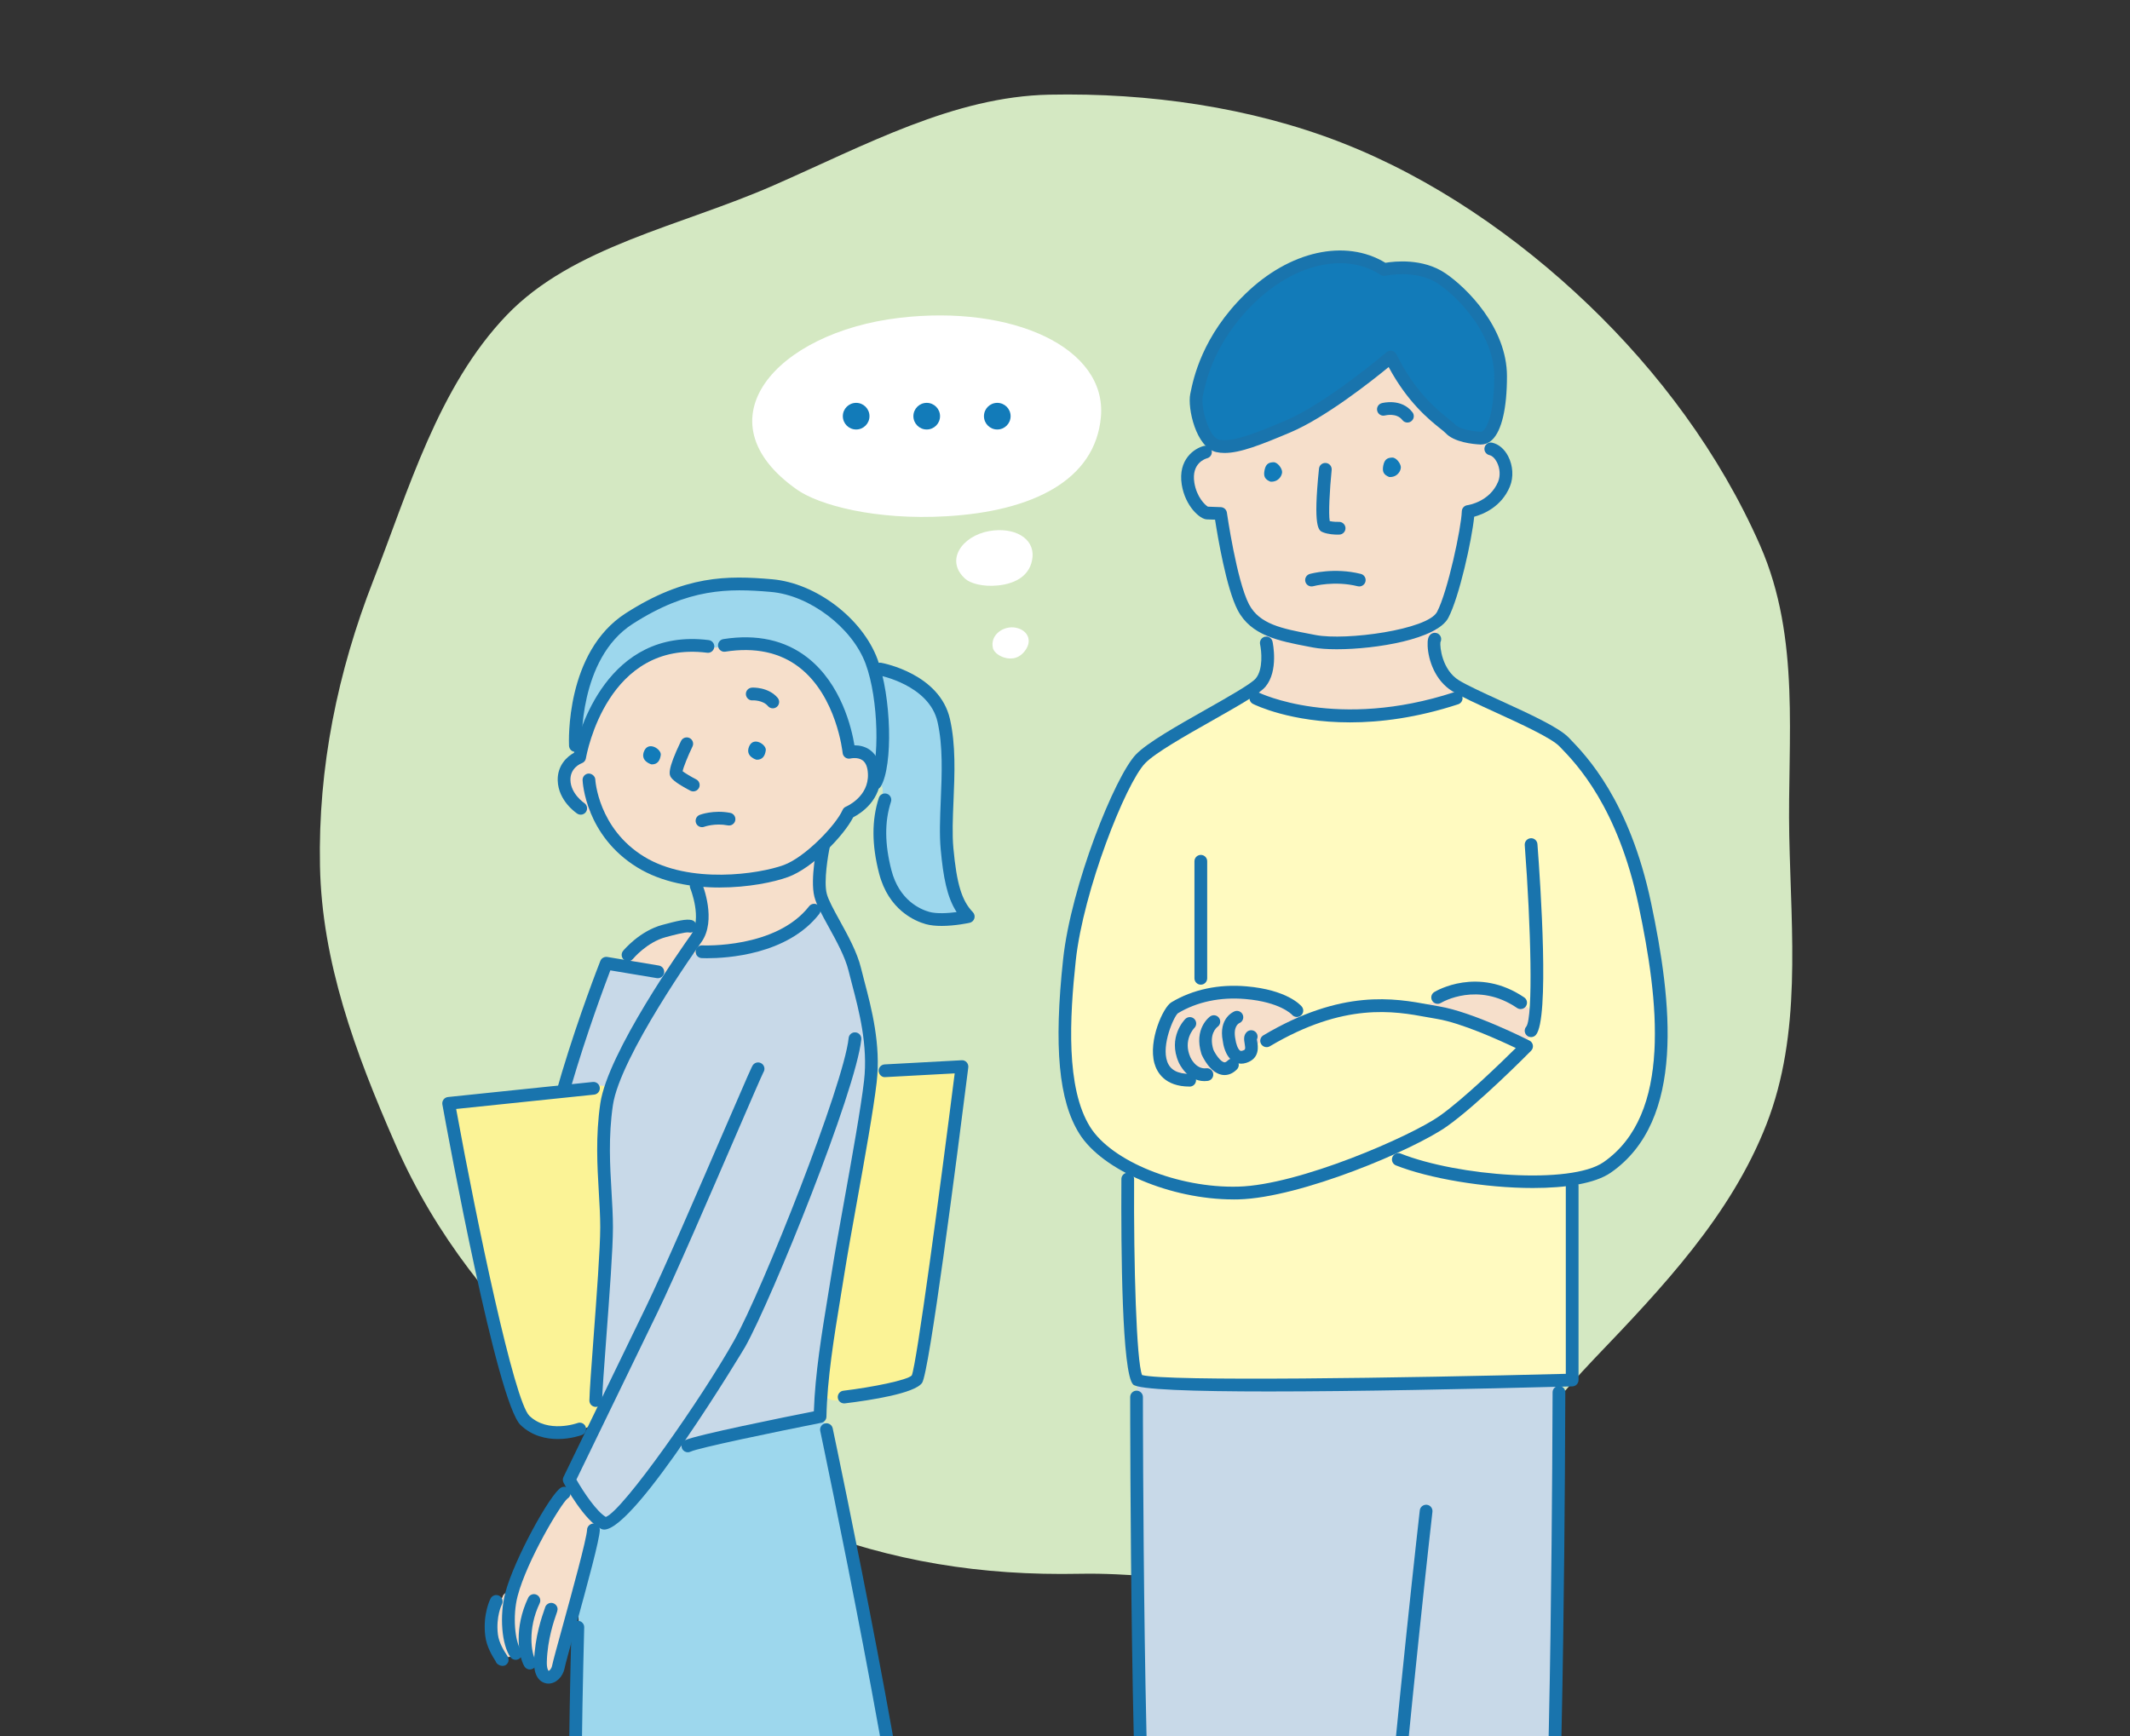 <?xml version="1.0" encoding="UTF-8"?>
<svg id="_レイヤー_2" data-name="レイヤー 2" xmlns="http://www.w3.org/2000/svg" width="184" height="150" viewBox="0 0 184 150">
  <rect x="0" y="0" width="184" height="150" fill="#333333" stroke="none"/>
  <defs>
    <style>
      .cls-1 {
        fill: #fbf396;
      }

      .cls-2 {
        fill: #d4e8c2;
      }

      .cls-3 {
        fill: #127bb9;
      }

      .cls-4 {
        fill: #fff;
      }

      .cls-5 {
        fill: #fffac0;
      }

      .cls-6 {
        fill: #f6dfcb;
      }

      .cls-7 {
        fill: #9dd7ed;
      }

      .cls-8 {
        fill: #c8d9e8;
      }

      .cls-9 {
        fill: #1974ad;
      }
    </style>
  </defs>
  <path class="cls-2" d="M152.058,47.156c3.519,8.021,2.34,16.807,2.508,25.05.174,8.545,1.087,17.099-1.971,24.938-3.058,7.839-8.944,14.069-14.859,20.239-5.706,5.952-10.811,13.928-18.831,17.447-8.021,3.519-17.365.982-25.608,1.15-8.545.174-16.224-1.061-24.063-4.12-7.839-3.058-14.405-7.267-20.574-13.181-5.952-5.706-10.978-11.78-14.497-19.8-3.519-8.021-6.354-15.796-6.521-24.04-.174-8.545,1.535-16.813,4.593-24.652,3.058-7.839,5.62-16.785,11.534-22.955,5.706-5.952,14.998-7.68,23.019-11.198,8.021-3.519,15.615-7.687,23.859-7.855,8.545-.174,17.386,1.08,25.225,4.138,7.839,3.058,15.197,8.119,21.367,14.034,5.952,5.706,11.301,12.784,14.82,20.805Z"/>
  <path class="cls-6" d="M59.989,80.081c-1.116-.306-2.36.402-3.463.505-.6.056-.955.471-1.072.937-.047-.005-.092-.014-.139-.018-1.497-.127-1.489,2.209,0,2.335,1.171.099,2.234,1.008,2.95-.005.661-.935,1.274-1.077,1.568-2.075.259-.878,1.098-1.42.155-1.678Z"/>
  <path class="cls-1" d="M76.452,92.518l-.001.005c-.62-.05-1.253.317-1.2,1.114.139,2.085-.553,4.351-.938,6.406-.411,2.196-.888,4.346-1.217,6.562-.025.17-.014.328.02.474-.584,2.12-1.052,4.264-1.365,6.442-.137.952-.263,1.908-.341,2.867-.087,1.077.034,2.164-.314,3.201-.411,1.222,1.18,1.843,1.946,1.106.825-.105,5.607-.747,6.16-1.524.605-.85,3.895-27.012,3.895-27.012l-6.646.359Z"/>
  <path class="cls-8" d="M73.845,83.598c-.553-2.29-2.383-4.209-2.738-5.631l-2.282,2.115-.02.093c-.134.032-.268.084-.395.163-1.899,1.171-3.947,1.826-6.179,1.923-.084.004-.162.015-.238.029l.013-.047-2.542-.185c-.284.398-.805,1.142-1.439,2.095-.113-.034-.23-.061-.351-.075-1.373-.162-2.741-.353-4.106-.572-.102-.016-.204-.024-.305-.024-.048-.041-.101-.075-.162-.095-.076-.04-.158-.058-.246-.055-.057.008-.113.015-.17.023-.108.03-.202.085-.282.164-.033.043-.067.086-.1.129-.032.056-.054.115-.068.176-.2.167-.356.393-.436.686-.065.236-.056.505.014.762-.047.08-.089.167-.123.262-.101.277-.193.555-.283.833-.696.921-.906,2.107-1.227,3.195-.363,1.231-.745,2.456-1.144,3.676-.03.091-.038.175-.03.253-.005.014-.012.026-.015.04-.209.762-.418,1.524-.628,2.286-.014.05-.02.101-.02.152-.419,1.41-.791,2.83-1.079,4.283-.108.437-.177.873-.229,1.34-.019.174.001.33.043.474-.09.52-.162,1.044-.221,1.57-.047.295-.078.593-.093.901-.007.142.007.27.031.39-.019.417.03.827.257,1.223.432.752,1.142,1.052,1.962,1.171.826.119,2.202.21,3.358.093-.135,3.679-.635,10.441-.711,12.567-.09.955-.116,1.907-.058,2.867-1.37,2.823-2.43,5.009-2.43,5.009,0,0,1.68,3.104,3.005,3.753.663.325,3-2.494,5.468-5.925.027-.008.055-.011.081-.022.72-.303,1.505-.55,2.114-1.052,2.166-.641,11.004-2.392,11.004-2.392.079-3.989.948-8.569,1.58-12.558.632-3.989,2.33-12.637,2.764-16.388.434-3.752-.79-7.385-1.343-9.675Z"/>
  <path class="cls-9" d="M50.699,107.991c-3.236,0-4.184-1.292-4.288-1.45-.039-.06-.066-.126-.08-.196-1.196-6.113,5.254-22.619,5.53-23.318.095-.242.35-.382.602-.342l4.454.742c.3.051.502.334.452.634-.05.299-.33.501-.633.452l-4.012-.669c-.996,2.607-6.257,16.758-5.339,22.152.234.229,1.271,1.034,4.038.873.311-.034.563.213.582.517.018.303-.213.563-.516.581-.277.017-.54.024-.79.024Z"/>
  <path class="cls-1" d="M52.284,93.855c-.591-.155-1.117.038-1.686.248l-11.842,1.231s4.627,25.52,6.599,27.401c1.453,1.385,3.459,1.077,4.311.861,1.509-.105,1.953-.867,1.995-2.119.053-1.585-.111-3.29.003-4.879.101-1.405.234-2.808.347-4.213.435-5.401.728-10.817.115-16.21.053.005.104.006.158.016.221-.11.498-2.205,0-2.335Z"/>
  <path class="cls-6" d="M51.544,131.233c-.049-.026-.116-.025-.166.004-.042-.065-.092-.124-.148-.184-.019-.02-.037-.041-.055-.062-.015-.058-.028-.116-.043-.174-.081-.299-.189-.609-.374-.86-.166-.224-.357-.404-.592-.532.01-.081.005-.162-.019-.236-.074-.228-.232-.372-.429-.43-.002-.005-.002-.01-.004-.015-.053-.125-.173-.217-.313-.176-.108.031-.214.11-.296.184-.036.032-.067.068-.1.104-.018.02-.037.039-.056.057-.003.003-.002.003-.004.004-.001.001-0.0 0-.002.001-.009.006-.019.013-.028.018-.092.057-.179.105-.242.198-.002.002-.002.006-.003.008-.084.042-.162.099-.212.156-.092.103-.148.219-.172.338-1.001,1.249-2.97,4.491-3.536,7.083-.076.049-.147.106-.208.18-.213.259-.38.479-.38.479,0,0-.683.238-.737.575-.082.176-.189.308-.218.495-.039.249-.404,1.592-.327,1.818-.051.758.111,1.429.337,2.047.187.51.142.485.497.852.085.095,1.072-.196,1.171-.113.322.294.653.548.521.411l-.008-.032c.097.046.196.087.296.127.012.005.034.011.058.018.03.015.059.031.087.05.184.115.402.162.619.153.117.188.2.316.225.367.144.289,1.371,1.083,1.588,0,.211-1.057,2.856-10.12,3.022-11.729.029-.02.052-.046.058-.082.003-.018.007-.036.012-.054.003-.009.006-.017.009-.026.001-.003.001-.003.002-.005 0-.001 0.0 0.0.001-.001.017-.033.034-.066.053-.098.045-.077.09-.151.123-.234.034-.084.042-.175.041-.265-0-.041-.002-.082-.001-.123 0-.013.002-.025.002-.037v-0c0-.001 0-0.0.001-.001.003-.009.004-.019.007-.029.002-.006.015-.035.003-.01.036-.075.023-.176-.057-.219Z"/>
  <path class="cls-7" d="M78.437,161.648c-.012-.076-.03-.146-.054-.208-.003-.045-.003-.089-.012-.136-.228-1.226-.723-2.666-.628-3.911.018-.234-.038-.422-.139-.567-.1-1.331-.317-2.645-.671-3.935.042-.113.062-.244.051-.394-.072-1.025-.353-2.065-.522-3.089-.195-1.173-.419-2.342-.628-3.512-.025-.14-.074-.255-.137-.35-.187-1.743-.482-3.463-.914-5.164-.021-.081-.05-.153-.083-.219 0-.069-.006-.141-.021-.216-.544-2.758-1.089-5.517-1.633-8.275-.037-.188-.116-.329-.217-.438-.075-.665-.155-1.331-.266-1.991-.144-.862-.488-1.703-.602-2.562-.022-.164-.078-.304-.156-.424-.046-.943-.326-1.858-.428-2.79-.05-.459-.269-.764-.704-.925-.714-.263-1.627.298-2.322.457-1.053.24-2.127.372-3.18.611-.062.014-.116.034-.169.056-.003 0-.005.001-.008.001-.08.003-.155.016-.225.034-1.605.093-3.198.463-4.734.905-.157.045-.282.118-.382.208-.581.14-1.17.404-1.649.729-.434.294-.719.723-.976,1.17-.807.711-1.686,1.317-2.414,2.131-.59.66-1.208,1.313-1.704,2.048-.156.002-.322.05-.49.167-.811.565-1.048,1.351-1.304,2.275-.28,1.01-.529,2.028-.762,3.05-.231.177-.369.466-.406.779-.136,1.151.077,2.297.037,3.45-.002.061.004.116.011.171-.043.588-.149,1.176-.144,1.77.008.868.045,1.737.069,2.604 0.0.002.001.004.001.006-0.0.024-.005.045-.004.07.048,1.001.022,1.996-.079,2.993-.005.053-.001.104.005.155-.088,1.173-.146,2.34-.027,3.512-.003.015-.008.028-.01.043-.263,1.984.047,3.939-.105,5.908-.01.124.006.232.033.331-.002.268-0.0.535.01.803.014.378.149.913.058,1.28-.057.23-.033.434.042.607.012,1.89.11,3.768.119,5.677.003.696.615 1,1.147.91.032.007.062.017.096.021,5.578.667,11.184.778,16.784.334.112-.009.21-.037.302-.074,1.579-.127,3.14-.398,4.732-.429,1.682-.032,3.33-.055,4.978-.425.24-.054.409-.172.521-.322.156-.153.26-.37.259-.655-.006-1.43-.131-2.843-.347-4.255Z"/>
  <path class="cls-6" d="M71.043,72.235c-.074.043-.129.109-.169.183-.045.008-.091.033-.109.074-.033.079-.063.159-.095.238-.028.006-.055.018-.079.039-.007.006-.011.016-.017.023-.009.001-.019.003-.028.004-.081.023-.152.064-.212.123-.025.032-.05.065-.075.097-.013.022-.02.045-.029.068-.124.043-.238.128-.325.27-.31.512-.938.734-1.415,1.057-.296.201-.56.422-.901.544-.385.138-.789.234-1.189.317-.79.164-1.592.268-2.389.387-.82.123-1.671.265-2.5.139-.116-.018-.232-.011-.339.016-.203-.181-.51-.246-.752-.09-.282.182-.421.573-.229.875.324.51.325,1.006.371,1.652.047.664.068,1.33.012,1.995-.002.026.002.052.004.077-.203.398-.454.753-.779,1.067-.183.177-.233.469-.132.698.112.255.318.358.584.393.446.059.907.001,1.328-.158.414-.157.825-.151,1.262-.211.35-.048.695-.115,1.038-.193.082.012.169.009.257-.011.402-.09.804-.179,1.206-.269.394-.088.797-.156,1.171-.314.102-.043.196-.094.288-.148.014-.004.029-.004.043-.009.192-.073.366-.159.534-.276.016-.011.031-.022.046-.033.082-.01.164-.035.244-.078.256-.137.497-.307.72-.498.13-.016.253-.071.344-.178.085-.1.176-.194.274-.281.02-.018.042-.035.062-.053.051-.035.101-.07.154-.103.285-.176.554-.335.732-.633.029-.049.054-.102.083-.152.001-.001.003-.005.005-.007.003-.004.005-.006.008-.009.024-.015.048-.029.071-.043.034-.021.064-.047.096-.071.097-.032.183-.082.272-.153.155-.122.296-.257.425-.406.18-.208.26-.526.1-.775-.04-.062-.092-.118-.151-.166-.095-.445-.064-.933-.055-1.375.012-.573.056-1.145.128-1.714.003-.021-0-.039-.004-.056.026-.038.054-.073.078-.113.103-.17.115-.335.071-.48.002-.003.004-.005.006-.008.043-.075.065-.155.065-.242v-.012c.002-.055-.01-.106-.03-.154.046-.028.083-.076.08-.131-.004-.095-.004-.195.012-.29.001-.005.002-.011.002-.016.002-.011.004-.021.005-.032.004-.023.009-.047.014-.07.011-.051.025-.1.041-.15.042-.135-.117-.249-.235-.18Z"/>
  <path class="cls-7" d="M81.809,73.33c-.285-3.096.53-7.496-.285-11.082-.815-3.585-5.5-4.441-5.5-4.441l.001.03c-.668-.023-1.412.532-1.234,1.396.229,1.115.408,2.227.535,3.359.145,1.304.391,2.627.512,3.923-.084.287-.055.608.086.899.083.172.158.313.22.448.024.056.05.111.07.17.013.039.023.079.034.119l.008.394c-.057.125-.092.256-.105.389-.418,1.666-.283,4.045.322,6.391.652,2.526,2.517,3.665,3.82,4.032s3.35-.162,3.35-.162c-1.1-1.141-1.548-2.77-1.833-5.867Z"/>
  <path class="cls-9" d="M81.333,80.003c-.476,0-.953-.041-1.36-.155-.941-.265-3.218-1.223-4.034-4.384-.638-2.471-.644-4.606-.02-6.527.093-.289.401-.443.693-.354.289.094.447.404.353.693-.558,1.716-.544,3.65.04,5.912.673,2.609,2.508,3.387,3.266,3.601.639.18,1.616.118,2.367.02-.838-1.297-1.156-3.038-1.376-5.428-.116-1.263-.056-2.705.007-4.232.096-2.303.195-4.684-.281-6.778-.724-3.183-5.02-4.014-5.063-4.021-.298-.056-.496-.342-.441-.641.055-.298.342-.493.639-.441.206.037,5.052.966,5.938,4.859.509,2.238.407,4.693.308,7.068-.062,1.489-.121,2.896-.011,4.085.285,3.095.725,4.543,1.682,5.535.138.144.188.351.13.541s-.213.335-.408.378c-.068.015-1.244.27-2.428.27Z"/>
  <path class="cls-7" d="M75.291,57.32c-1.182-3.178-4.889-6.233-8.637-6.559-3.748-.326-7.293-.367-12.304,2.852s-4.645,10.959-4.645,10.959l.068.009c.005.072.016.143.036.215.076.271.186.529.3.787.107.24.427.448.668.514.268.074.624.04.862-.113.239-.154.449-.383.514-.668.013-.099.027-.198.04-.297-0-.046-.01-.09-.015-.135l20.234,2.545c-.199.343-.234.784-.012,1.127.328.509.99.718,1.53.401.015-.009.107-.052.121-.062.001-0.0.003-.001.003-.001.182-.075.367-.148.537-.249.273-.163.533-.373.746-.61.06-.067.109-.141.153-.219l.126.016c.937-1.589.856-7.333-.326-10.511Z"/>
  <path class="cls-6" d="M63.202,55.72c8.698-.656,10.135,9.283,10.135,9.283,0,0,2.091-.535,2.188,1.847.097,2.382-2.236,3.355-2.236,3.355-.632,1.459-3.403,4.327-5.397,5.056s-8.793,1.475-13.071-1.15c-1.686-1.035-2.443-2.448-3.099-3.669-.331-.134-.959-.23-1.212-.47-.368-.243-1.748-1.243-1.783-2.549-.041-1.507,1.344-1.996,1.344-1.996,0,0,1.839-10.218,11.082-9.574.424.03.316.097.71.105l1.338-.237Z"/>
  <path class="cls-9" d="M62.168,76.685c-2.384,0-4.988-.433-7.107-1.732-4.476-2.747-4.726-7.349-4.734-7.544-.013-.303.221-.559.524-.572.271-.002.56.22.574.523.002.042.247,4.223,4.211,6.655,3.93,2.411,9.932,1.511,12.067.729,1.85-.677,4.519-3.462,5.082-4.758.057-.131.162-.234.293-.289.079-.033,1.978-.865,1.898-2.825-.023-.566-.175-.959-.451-1.168-.419-.315-1.049-.169-1.055-.167-.154.037-.32.006-.45-.087-.129-.093-.215-.236-.23-.395-.005-.049-.505-4.879-3.732-7.382-1.683-1.307-3.834-1.765-6.398-1.367-.301.053-.581-.158-.628-.458-.047-.301.159-.582.459-.628,2.875-.449,5.315.085,7.248,1.588,2.955,2.297,3.838,6.157,4.072,7.591h.011c.391,0,.903.082,1.355.419.559.416.861,1.092.898,2.009.095,2.319-1.745,3.468-2.372,3.79-.801,1.578-3.487,4.379-5.622,5.16-1.213.444-3.445.907-5.913.907Z"/>
  <path class="cls-9" d="M50.166,70.39c-.103,0-.207-.028-.3-.089-.067-.044-1.64-1.088-1.688-2.863-.035-1.286.791-2.062,1.412-2.396.392-1.763,2.851-10.842,11.633-9.735.301.038.515.313.477.614-.038.302-.312.521-.615.478-8.608-1.092-10.399,8.704-10.471,9.121-.033.196-.171.359-.359.426-.099.037-1.006.405-.978,1.464.032,1.185,1.178,1.963,1.189,1.971.254.166.326.507.161.761-.105.162-.282.25-.461.25Z"/>
  <path class="cls-9" d="M75.616,68.217c-.095,0-.191-.024-.279-.076-.262-.154-.349-.491-.194-.753.834-1.414.784-6.945-.368-10.041-1.164-3.13-4.829-5.912-8.169-6.202-3.688-.32-7.132-.334-11.959,2.767-4.681,3.006-4.396,10.396-4.393,10.471.014.303-.22.561-.523.574-.311.029-.561-.22-.575-.522-.016-.329-.322-8.097,4.896-11.448,5.119-3.287,8.757-3.274,12.649-2.937,3.786.328,7.785,3.366,9.105,6.915,1.197,3.22,1.351,9.174.284,10.982-.103.174-.286.271-.474.271Z"/>
  <path class="cls-9" d="M59.889,68.381c-.085,0-.171-.02-.252-.062-.515-.266-1.417-.768-1.667-1.144-.143-.214-.383-.573.86-3.152.132-.272.461-.387.734-.256.273.132.389.46.257.733-.374.777-.773,1.748-.854,2.137.204.158.699.459,1.175.705.27.139.375.471.236.74-.098.189-.29.298-.489.298Z"/>
  <path class="cls-9" d="M60.643,71.47c-.223,0-.433-.136-.516-.356-.106-.283.035-.6.318-.707.049-.019,1.207-.449,2.636-.172.298.058.493.347.436.645-.058.299-.345.493-.645.436-1.114-.216-2.029.116-2.038.12-.063.023-.128.035-.192.035Z"/>
  <path class="cls-9" d="M66.757,61.201c-.158,0-.314-.067-.423-.197-.437-.524-1.312-.494-1.322-.492-.29.035-.562-.215-.579-.519s.216-.562.52-.579c.059-.009,1.433-.066,2.226.885.195.233.163.58-.07.775-.103.085-.228.127-.352.127Z"/>
  <path class="cls-3" d="M65.351,65.644s-1.018-.271-.634-1.157,1.502-.143,1.435.343-.284.829-.801.814Z"/>
  <path class="cls-3" d="M56.28,66.046s-1.018-.271-.634-1.157,1.502-.143,1.435.343-.284.829-.801.814Z"/>
  <path class="cls-9" d="M51.465,121.561h-.011c-.304-.006-.545-.257-.539-.561.017-.84.176-2.979.361-5.455.256-3.43.575-7.699.575-9.497,0-.964-.06-1.97-.122-3.034-.133-2.269-.285-4.84.127-7.668.64-4.395,7.102-13.546,7.836-14.575.993-1.389-.05-3.987-.061-4.013-.115-.281.02-.603.3-.718.282-.116.602.019.717.3.053.129,1.285,3.186-.062,5.069-.287.402-7.03,9.886-7.643,14.095-.396,2.718-.249,5.229-.118,7.445.063,1.081.124,2.103.124,3.099,0,1.839-.307,5.951-.578,9.579-.184,2.46-.342,4.585-.358,5.395-.006.3-.251.539-.55.539Z"/>
  <path class="cls-9" d="M59.423,125.483c-.202,0-.396-.111-.493-.304-.136-.271-.025-.603.246-.738.871-.436,8.673-2.01,11.129-2.499.107-3.236.684-6.743,1.241-10.139.115-.696.227-1.382.333-2.051.236-1.492.622-3.635,1.034-5.93.683-3.798,1.457-8.103,1.727-10.437.354-3.056-.443-6.081-1.025-8.29-.113-.428-.218-.827-.306-1.192-.294-1.217-1.06-2.607-1.736-3.833-.564-1.024-1.052-1.908-1.225-2.599-.382-1.529.246-4.471.272-4.595.064-.297.357-.487.654-.421.297.063.485.356.421.653-.168.778-.546,3.032-.28,4.095.138.552.615,1.418,1.12,2.335.709,1.287,1.514,2.746,1.842,4.106.086.358.19.75.3,1.17.604,2.294,1.432,5.436,1.054,8.697-.274,2.368-1.051,6.69-1.737,10.504-.411,2.287-.795,4.421-1.03,5.907-.106.671-.22,1.358-.334,2.058-.577,3.513-1.174,7.146-1.239,10.425-.005.259-.189.479-.443.528-4.035.8-10.666,2.182-11.282,2.49-.079.039-.163.058-.246.058Z"/>
  <path class="cls-9" d="M61.112,82.795c-.282,0-.458-.008-.5-.011-.303-.016-.535-.274-.519-.578.016-.303.279-.545.578-.52.065,0,6.362.289,9.226-3.383.187-.24.532-.282.772-.096.239.187.282.532.095.771-2.75,3.526-8.002,3.815-9.652,3.815Z"/>
  <path class="cls-9" d="M52.189,132.16c-.093,0-.178-.019-.254-.056-1.441-.707-3.066-3.651-3.247-3.985-.084-.155-.088-.343-.011-.502,0,0,4.763-9.816,7.14-14.724,1.477-3.048,4.539-10.138,6.774-15.314,2.146-4.97,2.354-5.429,2.456-5.564.183-.241.528-.289.771-.106.23.174.285.494.132.733-.146.275-1.167,2.64-2.349,5.374-2.239,5.186-5.307,12.288-6.793,15.357-2.149,4.438-6.25,12.89-7.016,14.468.634,1.115,1.752,2.765,2.541,3.229,1.499-.556,8.349-10.356,11.083-15.245,2.488-4.448,9.475-22.12,9.893-26.132.031-.303.296-.525.604-.49.302.031.521.302.49.604-.466,4.471-7.701,22.396-10.027,26.556-.093.166-9.466,15.798-12.187,15.799Z"/>
  <path class="cls-9" d="M47.378,145.467c-.041,0-.081-.002-.122-.007-.273-.03-1.161-.258-1.118-1.901.056-2.122.689-3.917.897-4.507l.041-.119c.03-.142.115-.272.248-.354.257-.163.597-.082.758.177.143.23.076.421-.01.663-.194.55-.784,2.222-.835,4.17-.015.557.119.76.156.784.038-.006.238-.144.3-.455.078-.389.446-1.724.911-3.414.779-2.828,2.084-7.562,2.11-8.334.01-.305.291-.539.569-.531.304.011.541.266.531.568-.029.834-.991,4.383-2.149,8.589-.441,1.604-.823,2.987-.893,3.338-.154.772-.753,1.334-1.394,1.334Z"/>
  <path class="cls-9" d="M45.772,144.25c-.191,0-.377-.1-.479-.277-.521-.915-.892-3.331.333-5.918.129-.274.457-.394.732-.262.274.13.392.458.262.732-1.074,2.27-.705,4.316-.371,4.902.15.264.058.6-.206.75-.086.049-.18.072-.272.072Z"/>
  <path class="cls-9" d="M44.544,143.415c-.17,0-.337-.078-.445-.227-.76-1.045-.966-3.592-.449-5.562.753-2.87,3.89-8.576,4.822-9.095.267-.146.601-.052.748.213.145.261.056.588-.198.739-.552.434-3.5,5.344-4.307,8.422-.455,1.734-.222,3.954.274,4.637.179.245.125.589-.121.768-.098.071-.211.105-.323.105Z"/>
  <path class="cls-9" d="M49.917,167.519c-.283,0-.523-.217-.547-.504-.556-6.6-.007-26.238-.002-26.436.008-.303.286-.5.565-.534.304.009.543.262.534.565-.005.197-.552,19.773-.002,26.312.026.303-.199.568-.501.594-.016.002-.032.002-.047.002Z"/>
  <path class="cls-9" d="M78.881,167.1c-.302,0-.547-.243-.55-.545-.069-7.761-7.4-42.565-7.474-42.916-.063-.297.127-.589.424-.651.299-.061.589.128.652.425.303,1.436,7.428,35.263,7.498,43.133.003.304-.241.552-.545.555h-.005Z"/>
  <g>
    <path class="cls-8" d="M99.622,167.047c-1.235-5.987-1.39-47.746-1.39-47.746l36.491-.408s-.146,41.606-1.191,47.308l-33.91.846Z"/>
    <path class="cls-5" d="M135.881,101.836c.012-.294-.284-.235-.476-.085-.023-.007-.043-.015-.07-.02-.553-.094-1.221.044-1.78.078-.589.036-1.178.074-1.766.113-.042-0-.083.001-.125.001-1.015-.003-2.03-.03-3.044-.075-.034-.017-.072-.03-.115-.036-.816-.101-1.63-.219-2.443-.345-.055-.032-.113-.061-.173-.083-.766-.274-1.632-.363-2.507-.389-.263-.056-.526-.113-.787-.181-.092-.024-.183-.055-.274-.081.026-.514-.341-1.064-.977-1.116-.081-.01-.163-.013-.244-.02.024-.051.045-.098.059-.134.109-.287-.255-.506-.49-.377-.455.25-.917.499-1.381.743-.123-.015-.251-.009-.38.026-.086.023-.174.038-.262.054-.009.001-.018.002-.027.003-.267.018-.514.1-.708.293-.029.029-.054.064-.08.099-.424.065-.849.129-1.275.193-.901.135-1.692.13-2.042,1.07-.013.035-.019.071-.026.108-.52.097-1.049.156-1.59.166-.181.003-.281.125-.309.262l-12.501-.187c-.041-.057-.097-.105-.172-.125-.35-.092-.701-.183-1.051-.275-.155-.041-.31-.081-.461-.135-.032-.011-.064-.023-.096-.036.046.019-.065-.031-.075-.036-.071-.036-.139-.077-.204-.122-.016-.011-.036-.013-.054-.02.001-.075.001-.15.004-.225.008-.175-.159-.341-.334-.334-.188.008-.325.147-.334.334-.02.435-.012.871.023,1.306.006.077.038.151.086.212-.006,2.923.014,15.924.857,16.781.95.967,37.537,0,37.537,0v-16.424c.066-.052.111-.132.104-.247-.01-.167-.064-.332-.031-.499-.002-0-.006-.199-.005-.232Z"/>
    <path class="cls-6" d="M126.787,59.669c-.061-.056-.15-.107-.236-.098-.062.007-.123.019-.185.028-.041-.149-.151-.278-.338-.326-.584-.152-1.063-.515-1.357-1.016.005-.056.001-.113-.016-.169-.172-.561-.314-1.131-.422-1.708-.049-.261-.093-.527-.125-.786-.017-.133-.035-.267-.042-.401-.003-.051-.004-.102-.001-.153.006.014.044-.141.017-.086.042-.085.055-.177.053-.268.203-.366-.225-.927-.702-.677-.232.121-.408.308-.628.444-.235.144-.519.201-.781.273-.573.158-1.153.293-1.737.406-1.201.231-2.42.357-3.643.37-1.191.013-2.385-.081-3.555-.307-.6-.116-1.205-.252-1.784-.449-.571-.194-.925-.562-1.303-1.013-.412-.493-1.113.211-.712.702-.008.038-.013.079-.012.124.02.896.053,1.793.058,2.689.003.421-.023.824-.156,1.226-.044.134-.216.794-.396.797-.05.001-.095.01-.137.022-.311-.063-.568.219-.578.507-.048-.025-.099-.041-.153-.044-.067-.015-.133-.012-.2.009-.065.015-.122.045-.17.09-.054.035-.097.082-.129.14-.061.116-.092.257-.05.386.04.124.115.233.23.299.002.001.004.003.006.004.016.015.032.03.047.047.009.015.02.029.028.045.04.072.088.141.145.2.065.068.144.118.221.171.002.002.005.004.007.006.045.049.099.083.161.103.06.031.124.046.193.043.069.003.133-.012.193-.043.062-.02.116-.055.161-.103.088-.095.153-.221.147-.354-.006-.044-.012-.089-.018-.133-.018-.063-.049-.117-.088-.168.4.213.816.398,1.254.514.598.159,1.227.241,1.837.341.327.054.664.075.985.157.289.074.564.187.858.246.635.127,1.283.127,1.928.118.082-.001.154-.019.215-.048.013.001.025.003.039.003,1.712-.043,3.425-.092,5.123-.326,1.577-.218,3.091-.656,4.601-1.139.071.031.15.046.226.023.209-.064.423-.111.639-.142.016-.002.032-.004.049-.006.091-.01.169-.031.236-.098.058-.058.101-.153.098-.236-.004-.086-.032-.176-.098-.236Z"/>
    <path class="cls-5" d="M142.534,81.46c-.848-10.528-6.154-16.032-7.428-17.355-1.275-1.324-5.015-2.644-7.014-3.664-.091-.046-.184-.084-.29-.112-.017-.014-.034-.028-.051-.041-.128-.095-.274-.163-.427-.212-.103-.033-.22-.044-.327-.05-.113-.006-.23.015-.34.041-.101.024-.197.068-.293.113-.023.008-.047.014-.071.02-.014-0-.027.001-.041 0-.063-.005-.127-.004-.19.011-.111.005-.214.038-.31.099-.08.047-.156.115-.222.194-1.13.215-2.806.593-5.387,1.184l0.0.004c-.655.075-1.311.15-1.966.225-.072.008-.141.025-.208.045-.716.001-1.432-.021-2.146-.068-1.469-.098-2.923-.307-4.363-.616-.092-.02-.178-.023-.26-.016-2.583-.706-3.482-1.423-3.482-1.423-.991,1.171-7.476,3.948-9.193,5.731-1.717,1.783-5.878,11.029-6.142,17.369-.264,6.34-.66,11.557,1.321,14.727,1.981,3.17,7.991,5.547,13.274,5.415,3.732-.093,9.671-2.197,13.792-4.099l.02,1.204c4.951,1.961,15.263,3.175,18.039.686,5.069-4.543,4.295-12.061,3.703-19.41Z"/>
    <path class="cls-6" d="M132.448,87.678c-.228-.51-.765-.93-1.271-1.038-3.502-1.943-7.983.161-7.983.161l.046.002c-.137.065-.271.149-.403.262-.327.28.147.75.472.472.047-.04.096-.074.147-.104.012.002.02.008.033.008,2.159.125,4.219.72,6.155,1.672.437.215.858.46,1.294.675.324.16.701.261,1.01.011.303-.246.404-.728.455-1.091.052-.372.204-.676.046-1.031Z"/>
    <path class="cls-6" d="M112.554,88.261c-.171-.377-1.141-2.181-4.126-2.44-3.336-.29-6.237.822-6.962,1.257s-2.134,4.568-.684,5.486l.187.171c.049.051.315.173.391.204.439.18.987.333,1.474.236.463-.092,1.553-.259,1.978-.456.946-.438.934-.588,1.881-1.026.903-.418,1.774-1.638,2.746-1.867,1.002-.237,1.615-.893,2.621-1.11.488-.105.834-.251.494-.454Z"/>
    <path class="cls-6" d="M127.431,38.03l-.036.001c-.017-.283-.074-.564-.172-.83-0-.023-.006-.047-.017-.071-.72-1.562-1.674-3.01-2.821-4.291-.568-.635-1.184-1.227-1.841-1.769-.622-.513-1.337-1.165-2.173-1.25-.907-.092-1.705.522-2.399,1.019-.777.556-1.533,1.141-2.289,1.725-1.526,1.181-3.057,2.373-4.741,3.324-1.812,1.023-3.815,1.772-5.914,1.829-.057.002-.098.027-.125.063-.024.013-.045.031-.057.057-.13.29-.192.606-.172.924l-.053.002s-2.07,0-2.242,2.285c-.172,2.285,1.768,3.32,2.027,3.32h1.035s.8,5.978,1.964,8.091,3.469,2.43,6.142,2.948c2.673.517,10.09-.388,11.082-2.285.992-1.897,2.156-7.503,2.199-8.926,0,0,3.32-.819,3.277-3.062-.043-2.242-2.07-3.105-2.673-3.105Z"/>
    <path class="cls-3" d="M120.135,30.852s-4.979,4.576-8.633,6.119c-2.63,1.111-5.402,2.06-6.738,1.758s-1.619-3.55-1.404-4.585.871-4.714,4.58-8.336c3.708-3.622,8.395-4.634,11.629-2.521,0,0,2.859-.651,4.972.772s5.088,4.786,5.088,8.452-.805,5.39-1.71,5.347-2.128-.259-2.645-.819-3.089-2.009-5.139-6.187Z"/>
    <path class="cls-9" d="M115.474,56.098c-.816,0-1.523-.051-2.033-.149l-.428-.082c-2.545-.487-4.949-.947-6.098-3.152-.975-1.869-1.729-6.364-1.953-7.815-.263-.011-.567-.022-.698-.022-.6,0-1.882-1.14-2.178-3.003-.346-2.186,1.102-3.143,1.916-3.344.298-.07.593.107.666.402.072.293-.105.59-.398.665-.142.038-1.365.417-1.097,2.104.196,1.235.924,1.938,1.17,2.076.335.006,1.122.042,1.122.042.264.013.481.211.519.472.008.059.849,5.884,1.908,7.915.903,1.732,2.856,2.106,5.329,2.579l.43.083c2.624.506,9.688-.467,10.49-2.001.927-1.773,2.094-7.271,2.137-8.688.008-.27.21-.493.478-.528.077-.011,1.94-.293,2.66-2.036.206-.5.163-1.163-.11-1.688-.172-.33-.407-.551-.646-.604-.296-.067-.482-.361-.416-.657.067-.297.361-.483.657-.417.564.127,1.055.543,1.381,1.171.423.813.48,1.815.15,2.615-.728,1.765-2.308,2.399-3.085,2.61-.199,1.986-1.283,6.919-2.231,8.731-.969,1.854-6.251,2.72-9.641,2.721Z"/>
    <path class="cls-9" d="M105.787,39.137c-.256,0-.497-.025-.726-.077-1.748-.395-2.494-3.81-2.24-5.026l.022-.105c.248-1.209,1.001-4.888,4.712-8.512,3.831-3.743,8.669-4.813,12.124-2.709.762-.131,3.223-.415,5.169.896,1.844,1.241,5.331,4.701,5.331,8.907,0,2.755-.454,4.704-1.278,5.49-.375.357-.758.41-1.008.407-.663-.032-2.283-.194-3.023-.996-.088-.096-.247-.218-.454-.385-.935-.748-2.818-2.256-4.457-5.313-1.435,1.18-5.444,4.358-8.486,5.644-2.546,1.075-4.324,1.779-5.686,1.779ZM115.758,22.741c-2.43,0-5.12,1.201-7.434,3.462-3.469,3.389-4.172,6.818-4.403,7.945l-.022.109c-.182.872.502,3.525,1.406,3.729,1.208.268,3.512-.7,5.741-1.644,3.532-1.492,8.681-5.866,8.732-5.91.129-.111.3-.153.468-.121.167.035.308.145.382.297,1.599,3.257,3.542,4.812,4.475,5.56.265.213.462.375.575.497.308.334,1.219.592,2.268.643.036.025.121-.032.196-.104.453-.432.937-1.893.937-4.694,0-3.472-2.898-6.684-4.846-7.995-1.884-1.268-4.517-.697-4.544-.691-.143.037-.297.007-.422-.076-1.038-.678-2.239-1.007-3.51-1.007Z"/>
    <path class="cls-9" d="M115.555,46.194c-.268,0-.824-.024-1.271-.203-.367-.146-.869-.348-.343-5.497.031-.303.294-.52.603-.491.302.03.522.301.492.603-.176,1.729-.28,3.793-.167,4.419.295.068.66.071.787.067.292-.017.561.221.574.524s-.221.561-.524.575c-.019.001-.073.003-.151.003ZM114.903,45.15h.01-.01Z"/>
    <path class="cls-9" d="M117.422,50.671c-.044,0-.089-.005-.134-.017-2.012-.5-3.825-.008-3.843-.004-.292.08-.596-.088-.678-.381-.083-.292.087-.595.379-.678.085-.023,2.101-.58,4.408-.004.295.073.474.372.4.667-.062.249-.287.416-.533.416Z"/>
    <path class="cls-9" d="M121.581,36.509c-.166,0-.33-.074-.438-.216-.494-.647-1.457-.406-1.498-.396-.292.078-.594-.097-.672-.39-.078-.292.093-.593.385-.672.069-.02,1.711-.451,2.659.789.185.241.138.587-.103.771-.1.076-.217.112-.333.112Z"/>
    <path class="cls-3" d="M120.006,41.216c-.503-.207-.621-.477-.503-1.031s.416-.635.767-.648.743.531.743.84-.297.876-1.007.84Z"/>
    <path class="cls-3" d="M109.748,41.619c-.503-.207-.621-.477-.503-1.031s.416-.635.767-.648.743.531.743.84-.297.876-1.007.84Z"/>
    <path class="cls-9" d="M106.56,103.635c-5.427,0-11.332-2.498-13.321-5.68-1.784-2.854-2.216-7.504-1.401-15.077.683-6.354,4.478-15.807,6.292-17.692.976-1.013,3.562-2.477,6.063-3.893,1.821-1.03,3.885-2.198,4.281-2.667.665-.785.499-2.401.378-2.957-.064-.297.125-.59.421-.654.294-.067.589.122.654.42.023.103.54,2.539-.613,3.902-.498.588-2.065,1.49-4.58,2.914-2.319,1.312-4.948,2.8-5.813,3.698-1.678,1.742-5.341,11.003-5.991,17.046-.529,4.923-.867,11.005,1.24,14.376,1.859,2.975,7.602,5.302,12.794,5.158,5.246-.131,14.915-4.354,17.396-6.107,2.088-1.477,5.311-4.607,6.582-5.868-1.413-.676-4.695-2.168-6.816-2.518-.264-.044-.541-.095-.833-.147-2.85-.523-7.156-1.312-13.596,2.512-.26.155-.599.069-.754-.191-.155-.262-.069-.599.192-.754,6.794-4.035,11.344-3.201,14.356-2.648.284.052.555.102.812.144,2.918.481,7.622,2.856,7.82,2.958.156.079.266.229.294.401.028.174-.028.35-.151.475-.185.188-4.556,4.615-7.272,6.536-2.864,2.025-12.659,6.175-18.003,6.309-.144.004-.289.006-.434.006Z"/>
    <path class="cls-9" d="M102.769,93.884c-2.165,0-2.836-1.258-3.044-2.008-.547-1.978.758-4.85,1.458-5.27,1.852-1.113,4.103-1.594,6.511-1.381,3.463.301,4.637,1.598,4.759,1.744.195.233.163.581-.07.775-.232.192-.574.162-.77-.065-.031-.034-1.038-1.1-4.014-1.358-2.175-.191-4.197.236-5.849,1.229-.351.297-1.44,2.741-.917,4.181.257.709.891,1.054,1.937,1.054.304,0,.55.246.55.55s-.246.55-.55.55Z"/>
    <path class="cls-9" d="M104.054,93.413c-1.502,0-2.198-1.543-2.228-1.612-.976-2.188.506-3.696.57-3.76.216-.214.564-.213.778.003.213.215.213.562,0,.775-.047.048-1.001,1.058-.342,2.537.02.043.473,1.046,1.362.948.302-.037.575.18.611.481s-.18.575-.482.61c-.092.012-.182.017-.269.017Z"/>
    <path class="cls-9" d="M105.787,92.888c-.089,0-.171-.009-.244-.022-1.015-.192-1.64-1.521-1.754-1.786-.692-2.214.695-3.217.754-3.259.249-.175.592-.115.766.134.173.247.115.587-.128.763-.086.064-.779.641-.363,1.98.172.384.61,1.027.93,1.087.033.009.136.025.324-.163.215-.215.563-.214.778-.001.215.215.216.562.001.778-.383.384-.763.489-1.064.489Z"/>
    <path class="cls-9" d="M107.213,91.905c-.294,0-.523-.099-.682-.2-.715-.46-.873-1.531-.897-1.741-.406-2.019.962-2.562,1.021-2.585.282-.109.601.035.709.319.106.28-.031.592-.306.704-.068.032-.556.304-.338,1.39.045.356.205.859.407.987.025.018.073.047.205.004.231-.074.279-.09.188-.616-.051-.296-.122-.702.181-.996.218-.211.566-.206.778.012.167.171.199.424.098.627.006.05.018.117.027.171.069.401.252,1.466-.935,1.85-.166.054-.318.075-.456.075Z"/>
    <path class="cls-9" d="M131.361,87.187c-.106,0-.214-.03-.309-.095-3.386-2.303-6.449-.514-6.577-.437-.261.157-.598.072-.755-.187-.157-.26-.075-.597.184-.754.152-.094,3.779-2.243,7.766.467.251.171.316.513.146.765-.106.156-.28.24-.456.24Z"/>
    <path class="cls-9" d="M132.263,89.61c-.13,0-.26-.046-.365-.139-.227-.201-.248-.549-.046-.776.596-.835.399-8.628-.137-15.676-.023-.303.204-.567.507-.591.309-.028.567.205.59.507.269,3.529,1.053,15.149-.137,16.49-.109.122-.26.185-.412.185Z"/>
    <path class="cls-9" d="M103.733,85.079c-.304,0-.55-.246-.55-.55v-10.113c0-.304.246-.55.55-.55s.55.246.55.55v10.113c0,.304-.246.55-.55.55Z"/>
    <path class="cls-9" d="M132.427,102.648c-4.16,0-8.997-.828-11.837-1.953-.282-.112-.42-.432-.309-.714.112-.283.432-.421.714-.31,4.95,1.961,14.703,2.703,17.523.746,5.968-4.138,4.755-14.032,3.031-22.189-1.803-8.535-5.383-12.237-6.73-13.631l-.108-.111c-.706-.733-3.399-1.965-5.563-2.955-1.501-.687-2.918-1.335-3.692-1.811-1.479-.911-2.072-2.672-2.129-3.902-.026-.56.057-.858.287-1.032.243-.182.587-.135.771.108.133.178.144.409.045.592-.054.412.144,2.398,1.604,3.297.716.44,2.104,1.075,3.573,1.748,2.481,1.135,5.047,2.309,5.898,3.191l.106.11c1.408,1.456,5.147,5.323,7.016,14.169,1.794,8.489,3.021,18.812-3.48,23.32-1.357.94-3.88,1.326-6.718,1.326ZM124.275,55.664c-0,0-.001.001-.001.001,0,0,0-.001.001-.001ZM124.276,55.663h-0.0 0ZM124.434,55.448h0Z"/>
    <path class="cls-9" d="M116.613,62.416c-5.119,0-8.183-1.499-8.373-1.595-.271-.137-.38-.467-.244-.737.136-.271.465-.383.738-.245.067.032,6.762,3.28,16.887-.031.288-.095.599.062.694.352.094.289-.063.6-.352.693-3.58,1.172-6.734,1.563-9.35,1.563Z"/>
    <path class="cls-9" d="M109.634,120.228c-6.611,0-11.316-.16-11.75-.603-.965-.982-1.049-11.544-1.013-17.752.001-.303.248-.547.55-.547h.003c.304.002.548.249.546.553-.043,7.502.202,15.736.688,16.931,2.077.568,22.685.256,36.604-.106v-16.253c0-.304.246-.55.55-.55s.55.246.55.55v16.789c0,.298-.237.542-.535.55-8.896.235-18.752.438-26.193.438ZM98.696,118.888h.01-.01ZM98.568,118.78h0Z"/>
    <path class="cls-9" d="M99.416,167.32c-.255,0-.484-.179-.538-.438-1.232-5.974-1.247-44.534-1.247-46.173,0-.304.246-.55.55-.55s.55.246.55.55c0,.4.014,40.086,1.224,45.95.062.298-.13.589-.427.65-.038.007-.075.011-.112.011Z"/>
    <path class="cls-9" d="M119.563,167.32c-.016,0-.033-.001-.049-.002-.303-.027-.526-.294-.499-.597,1.796-20.147,3.615-36.062,3.633-36.22.035-.301.309-.512.609-.484.302.035.519.308.484.609-.018.158-1.836,16.06-3.63,36.192-.025.286-.266.501-.547.501Z"/>
    <path class="cls-9" d="M133.532,166.75c-.033,0-.066-.003-.1-.009-.299-.055-.497-.342-.442-.641,1.024-5.589,1.13-45.399,1.131-45.801 0-.304.247-.549.55-.549h.001c.304.001.549.247.548.551-.004,1.644-.107,40.312-1.149,45.998-.049.265-.28.45-.541.45Z"/>
  </g>
  <path class="cls-4" d="M68.854,42.309c-8.507-5.972-1.845-13.588,8.844-14.847,9.774-1.151,17.944,2.58,17.403,8.574-.496,5.499-5.966,8.132-13.28,8.567-6.271.373-11.104-.986-12.967-2.293Z"/>
  <path class="cls-4" d="M83.412,50.036c-1.821-1.589-.315-3.73,2.031-4.147,2.145-.381,3.907.593,3.75,2.247-.144,1.518-1.358,2.279-2.96,2.446-1.374.144-2.422-.199-2.821-.547Z"/>
  <path class="cls-4" d="M85.775,56.004c-.275-1.162.939-1.987,1.997-1.764.967.204,1.395,1.037.859,1.863-.491.757-1.194.924-1.884.711-.591-.183-.913-.556-.973-.81Z"/>
  <circle class="cls-3" cx="73.959" cy="35.959" r="1.151"/>
  <circle class="cls-3" cx="80.054" cy="35.959" r="1.151"/>
  <circle class="cls-3" cx="86.15" cy="35.959" r="1.151"/>
  <path class="cls-9" d="M43.416,143.937c-.177,0-.361-.075-.481-.199-.061-.062-.104-.136-.128-.214-.282-.433-.779-1.266-.888-2.173-.229-1.914.436-3.188.464-3.241.143-.269.476-.369.744-.227.267.143.369.474.228.741h0c-.005.011-.53,1.043-.344,2.596.092.768.605,1.536.774,1.789.306.458.063.729-.055.825-.087.07-.199.103-.313.103Z"/>
  <path class="cls-9" d="M54.252,83.056c-.123,0-.246-.041-.348-.125-.235-.192-.269-.539-.077-.773.057-.07,1.425-1.716,3.395-2.246,1.259-.338,2.055-.533,2.529-.414.294.075.472.374.397.669-.075.294-.373.471-.669.397-.255-.046-1.331.238-1.972.41-1.633.439-2.818,1.866-2.83,1.881-.109.133-.267.201-.426.201Z"/>
  <path class="cls-9" d="M72.92,121.259c-.274,0-.512-.204-.545-.483-.037-.302.178-.576.479-.612,2.543-.309,5.525-.913,5.909-1.321.42-.973,2.42-15.9,3.708-26.099l-5.989.323c-.291.04-.562-.215-.579-.52-.016-.303.216-.562.52-.578l6.646-.359c.171-.014.322.055.432.174.111.119.164.282.144.443-.995,7.908-3.375,26.394-3.993,27.263-.649.912-4.455,1.498-6.665,1.766-.022.003-.045.004-.067.004Z"/>
  <path class="cls-9" d="M48.181,124.337c-1.008,0-2.21-.256-3.206-1.204-2.043-1.947-6.284-25.07-6.76-27.701-.027-.15.009-.306.101-.428s.231-.201.383-.217l12.51-1.301c.301-.033.572.188.604.49.032.302-.188.572-.49.604l-11.919,1.239c1.799,9.838,5.015,25.263,6.331,26.517,1.612,1.536,4.127.631,4.152.621.284-.107.6.039.707.324.106.284-.038.6-.321.706-.068.025-.956.35-2.09.35Z"/>
</svg>